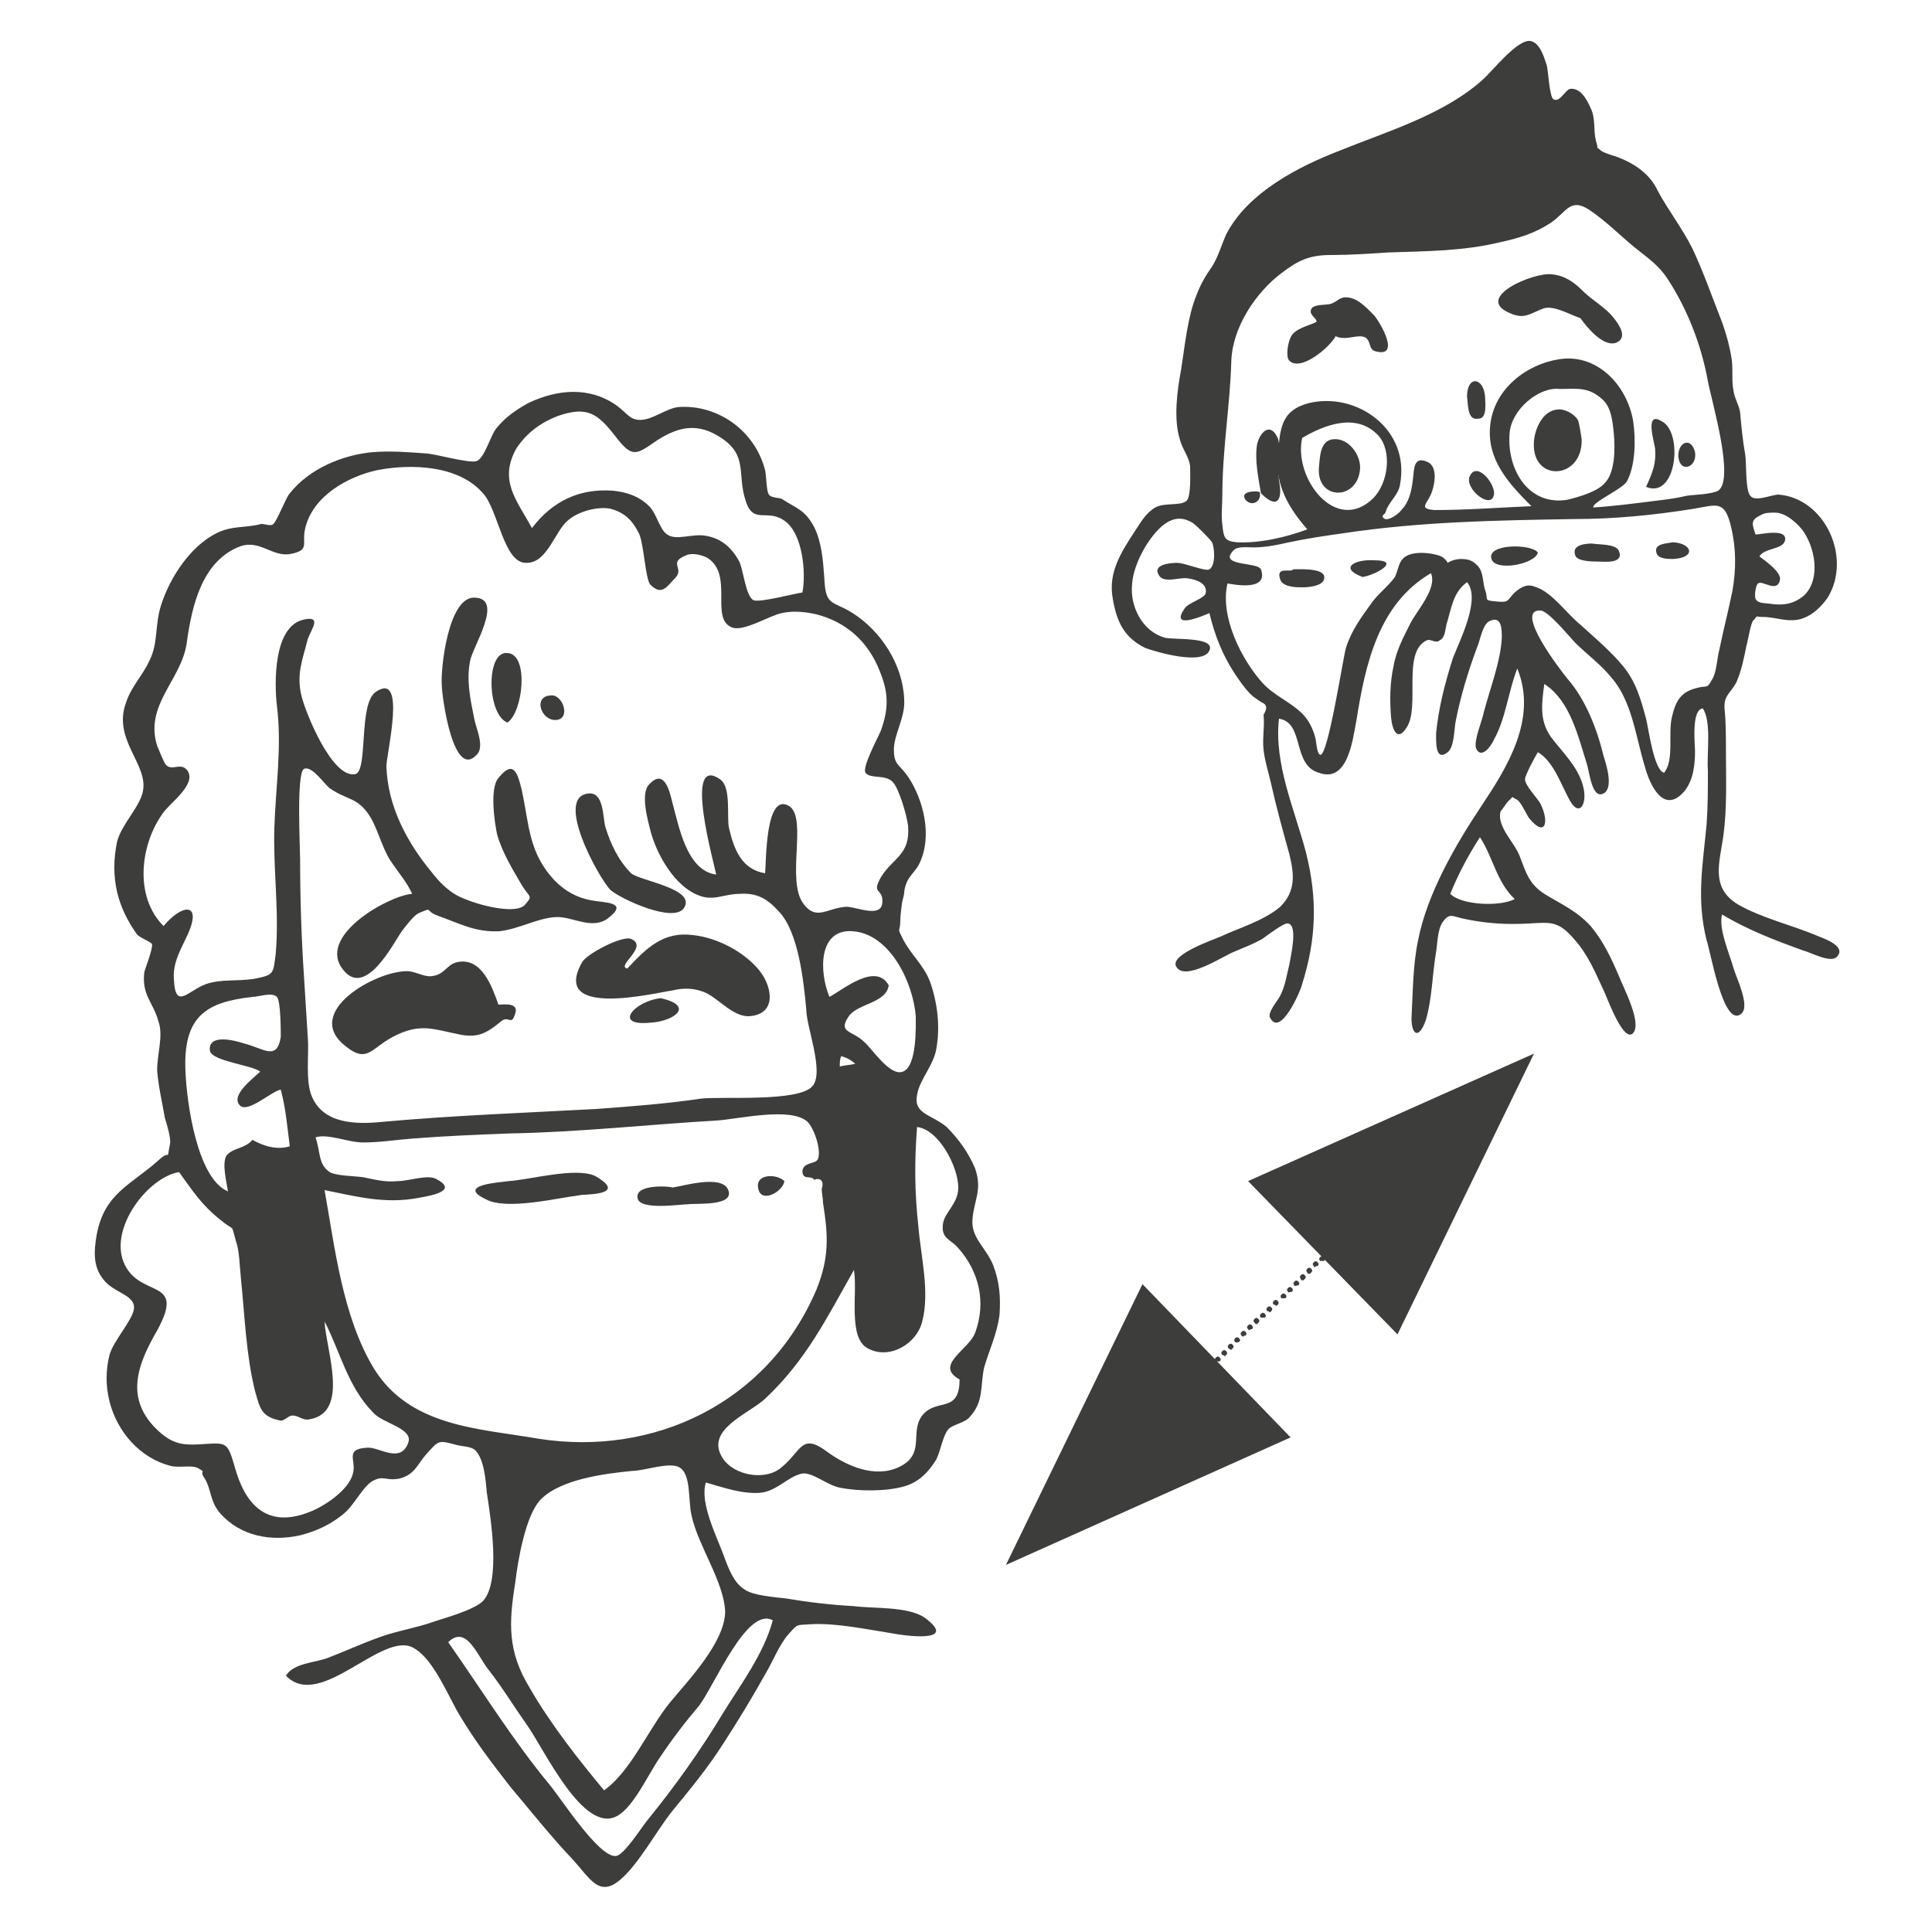 

<svg id="svg-69" version="1.1"  xmlns="http://www.w3.org/2000/svg" xmlns:xlink="http://www.w3.org/1999/xlink" x="0px" y="0px"
	 viewBox="0 0 150 150" style="enable-background:new 0 0 150 150;" xml:space="preserve">
<style type="text/css">
	.st0-69{fill:#3D3D3B;}
</style>
<g>
	<path class="st0-69" d="M65.2,82.8c0.4-0.1,0.7-0.1,1.2-0.2c-0.3-0.3-0.7-0.5-1.1-0.6C65.2,82.3,65.2,82.5,65.2,82.8 M69,76.5
		c-0.2,1.4-2.4,1.4-3.1,2.4c-0.9,1.3,0.3,1.1,1.2,2c0.6,0.5,2,2.7,3,2.3c1.1-0.4,1-3.5,1-4.3c-0.2-2.6-2-6.4-4.9-6.6
		c-2.7-0.2-2.6,3.2-1.8,5.1C65.5,76.8,68,74.7,69,76.5 M60,125.8c-2-1.1-4.5,5-5.7,6.6c-1.1,1.3-2.1,2.6-3.1,4.1
		c-0.9,1.3-2,3.8-3.3,4.5c-2.6,1.4-5.6-5.1-7-7.1c-1-1.4-1.9-2.9-3-4.3c-0.8-1-1.7-3.5-3.1-2.1c2.6,3.7,5,7.6,7.9,11.1
		c0.9,1.1,3.8,5.6,5.1,5.5c0.6,0,2-2.2,2.4-2.7c2.2-2.7,4.2-5.5,6-8.5C57.5,130.8,59.3,128.4,60,125.8 M19.6,88.5
		c0.9,0.5,1.9,0.8,2.9,0.5c-0.2-1.5-0.3-2.9-0.7-4.4c-0.7,0.1-2.6,1.9-3.2,1.2c-0.7-0.8,1.1-2.1,1.6-2.6c-0.6-0.5-3.7-0.8-3.9-1.6
		c-0.2-1.4,2-0.8,2.6-0.6c1.6,0.4,2.6,1.4,2.9-0.5c0-0.4,0-2.8-0.3-3.1c-0.4-0.4-1.4,0-1.9,0c-3.6,0.4-5.4,1.5-5.2,5.8
		c0.1,2.4,0.9,8.3,3.3,9.3c-0.1-0.7-0.5-2.2-0.1-2.8C18.1,89.1,19,89.2,19.6,88.5 M62.3,46c0.3-1.6,0-4.5-1.3-5.5
		c-1.4-1.1-2.5,0.3-3.1-1.6c-0.7-2.1,0.2-3.5-1.9-4.9c-1.8-1.2-3.3-0.9-5,0.2c-1.6,1.1-1.9,1.4-3.2-0.3c-1.4-1.8-2.2-2.4-4.5-1.6
		c-1.3,0.5-2.4,1.3-3.2,2.5c-1.4,2.5,0,4,1.2,6.2c1.6-2.1,3.7-3.1,6.3-2.9c1,0.1,2,0.4,2.8,1.2c0.6,0.6,0.8,1.8,1.4,2.2
		c0.7,0.5,2-0.1,3,0.1c1.2,0.2,2,0.9,2.6,2c0.3,0.6,0.5,2.7,1.1,3C59,46.8,61.6,46.1,62.3,46 M74.5,107.1c-2-1.1,0.7-2.3,1.2-3.6
		c0.9-2.4,0.3-4.8-1.3-6.6c-0.6-0.7-1.3-0.7-1.2-1.8c0.1-1,1.2-1.6,1.2-2.9c0-1.6-1.5-4.5-3.2-4.7c-0.2,2.6-0.2,5,0.1,7.7
		c0.2,2.4,0.9,5.1,0.3,7.4c-0.4,1.7-2.5,3-4.2,2.1c-1.6-0.8-0.8-4.3-1.1-6.1c-2.1,3.7-3.7,7-6.9,10c-1.3,1.2-4.7,2.4-3.3,4.6
		c0.9,1.4,3.4,1.8,4.6,0.7c1.5-1.2,1.5-2.7,3.5-1.2c1.5,1.1,3.7,2.1,5.6,1.2c2.1-1,0.8-2.7,1.8-4C72.7,108.5,74.5,109.8,74.5,107.1
		 M13.9,91c-2.4,0.4-5.4,4.3-4.3,7c1.2,2.9,4.9,1.1,2.6,5.3c-1.5,2.6-2.6,5.3,0.1,7.8c1.3,1.2,2.2,1.1,3.8,1c1.5-0.1,1.6,0,2.1,1.7
		c0.8,3,2.5,4.9,5.8,3.6c1.1-0.4,3.1-1.7,3.4-3c0.3-1-0.7-1.9,1.1-2c0.9-0.1,2.6,1.3,3.2-0.4c0.4-1.1-2-1.5-2.7-2.3
		c-2-2-2.6-4.8-3.8-7.1c0.1,2.2,2,7.1-1.2,7.6c-0.5,0.1-0.8-0.3-1.3-0.3c-0.3,0-0.6,0.4-0.9,0.4c-1.5-0.3-1.6-0.9-2-2.3
		c-0.7-2.8-0.8-5.9-1.1-8.8c-0.1-0.9-0.1-2.1-0.4-2.9c-0.4-1.4,0-0.6-1.2-1.6C15.6,93.5,15,92.5,13.9,91 M46.9,139
		c2.1-1.5,3.4-4.7,5.1-6.8c1.4-1.7,4.3-4.7,4.3-7.1c-0.1-2.3-2.1-5.1-2.6-7.4c-0.3-1.2,0-3.3-1-3.8c-0.8-0.4-2.7,0.3-3.6,0.3
		c-2,0.2-5.5,0.6-7.1,2.2c-1.2,1.2-1.8,4.8-2,6.5c-0.5,3.1-0.6,5.3,1.1,8.1C42.7,133.8,44.9,136.6,46.9,139 M25.2,92.4
		c0.8,4.5,1.4,9.8,3.8,13.8c2.8,4.6,8.2,4.7,12.8,5.5c8.9,1.4,17.8-2.7,21.6-11.6c1-2.5,0.9-4.2,0.5-6.7c0-0.4-0.1-0.7-0.1-1.1
		c0.2-0.6-0.1-0.9-0.6-0.7c-0.2-0.4-0.9,0.1-0.9-0.7c0.1-0.7,1-0.5,1.2-0.9c0.3-0.7-0.3-2.4-0.8-2.9c-1.3-1.2-5.4-0.2-7.1-0.1
		C50.4,87.3,45,87.9,39.6,88c-2.6,0.1-5.1,0.2-7.6,0.4c-1.3,0.1-2.5,0.3-3.8,0.3c-1.2,0-2.7-0.7-3.7-0.4c0.4,1.2,0.2,2.1,1.1,2.7
		c0.5,0.3,1.9,0.3,2.6,0.4c1,0.2,1.7,0.4,2.7,0.3c0.8,0,2.2-0.5,2.9-0.2c1.8,0.9-0.1,1.3-1.3,1.5C29.9,93.5,27.7,92.9,25.2,92.4
		 M12.7,71.9c1.4-1.7,3-1.9,1.9,0.6c-0.5,1.1-1.2,2.2-1.1,3.5c0.1,2.5,1.1,0.9,2.5,0.4c1.2-0.4,2.4-0.2,3.7-0.4
		c1.6-0.3,1.5-0.4,1.7-1.9c0.3-3.2-0.2-6.6-0.1-9.8c0.1-3.2,0.6-6.3,0.2-9.5c-0.2-1.7-0.3-6.2,2.1-6.7c1.4-0.3,0.6,0.7,0.3,1.5
		c-0.4,1.6-0.9,2.7-0.5,4.4c0.3,1.3,2.4,6.5,4.2,6.1c1-0.3,0.2-5.5,1.6-6.4c2.4-1.6,0.8,4.8,0.8,5.8c0.1,3.1,1.6,5.9,3.5,8.2
		c0.7,0.9,1.5,1.7,2.6,2.1c0.9,0.4,4,1.3,4.7,0.4c0.6-0.7,0.3-0.5-0.3-1.5c-0.7-1.2-1.5-2.5-1.9-3.9c-0.2-0.9-0.6-3.6,0.1-4.4
		c1.2-1.5,1.5-0.3,1.8,0.9c0.6,2.7,0.5,4.9,2.6,7.1c0.8,0.8,1.7,1.3,2.8,1.5c1,0.2,3,0.1,1.3,1.4c-1.2,0.9-2.7-0.1-3.9-0.1
		c-1.4,0-2.9,0.9-4.5,1.1c-1.9,0.1-3.1-0.6-4.8-1.2c-1.1-0.4-0.3-0.7-1.5-0.2c-0.4,0.2-1,1-1.3,1.4c-0.6,0.8-2.9,5.5-4.7,2.8
		c-1.7-2.6,3.8-5.6,5.5-5.7c-0.4-0.9-1.1-1.7-1.7-2.6c-0.7-1.1-1-2.6-1.7-3.6c-0.9-1.3-1.7-1.1-3-2c-0.4-0.3-1.4-1.8-2-1.5
		c-0.6,0.3-0.3,6.1-0.3,7c0,3,0.1,6.1,0.3,9.1c0.1,1.6,0.2,3.2,0.3,4.8c0.1,1.2-0.2,3.3,0.3,4.5c0.9,2.2,3.5,2.2,5.5,2
		c5.5-0.5,11.1-0.7,16.6-1c2.7-0.2,5.4-0.4,8.1-0.8c1.6-0.2,7.7,0.3,8.7-1c0.9-1.1-0.5-4.6-0.5-5.9c-0.2-2.2-0.6-6-2.1-7.6
		c-0.9-1-1.7-1.5-3.1-1.4c-1.2,0-2,0.6-3.2,0.1c-1.8-0.7-3.2-3.1-3.7-5c-0.2-0.8-0.8-2.9-0.1-3.6c1.2-1.3,1.6,0.6,1.8,1.4
		c0.5,1.8,1.1,5.3,3.4,5.6c-0.1-0.7-2.6-9.4,0.3-7.4c0.9,0.6,0.5,2.9,0.7,3.8c0.4,1.7,1,3.2,2.8,3.5c0.1-0.9,0-6.4,1.9-5.2
		c1.4,1-0.3,5.8,1.1,7.6c1,1.3,1.8,0.3,3.3,0.2c0.8,0,2.7,0.9,2.8-0.3c0.1-1.2-0.9-0.6-0.1-2c0.9-1.5,2.3-1.7,2.1-4
		c-0.1-0.8-0.7-2.9-1.2-3.4c-0.6-0.6-1.7-0.2-2.1-0.7c-0.3-0.4,1-2.8,1.2-3.3c0.6-1.7,0.6-2.9-0.1-4.6c-0.9-2.3-2.6-3.8-4.9-4.4
		c-0.9-0.2-1.8-0.3-2.7-0.1c-1,0.2-3,1.5-3.9,1.1c-1.7-0.7,0.2-4.1-1.9-5.4c-0.4-0.2-1.1-0.4-1.6-0.2c-1.5,0.6-0.1,1-0.9,1.8
		c-0.6,0.6-1,1.4-1.9,0.5c-0.4-0.4-0.5-3.2-0.9-4c-0.5-1-1.1-1.6-2.2-1.9c-1-0.2-2.5,0.2-3.3,0.9c-1,0.8-1.6,3.3-3.2,3.3
		c-1.8,0.1-2.2-4.1-3.4-5.4c-1.9-2.2-5.6-2.3-8.2-1.8C27,37,24.3,38.5,23.7,41c-0.3,1.2,0.4,1.7-1.1,2c-1.4,0.3-2.4-1.1-3.9-0.6
		c-3,1.1-3.8,4.6-4.2,7.5c-0.4,2.9-3.3,4.8-2.3,8c0.1,0.2,0.5,1.3,0.7,1.5c0.5,0.5,1.2-0.3,1.7,0.5c0.6,1.1-1.5,2.5-2,3.3
		C10.9,65.6,10.4,69.6,12.7,71.9 M22.2,130.1c0.6-1,2.3-1,3.3-1.4c1.3-0.5,2.6-1.1,4-1.6c1.4-0.5,2.8-0.7,4.2-1.2
		c0.9-0.3,3.1-0.9,3.8-1.6c1.4-1.5,0.6-6.4,0.3-8.4c-0.1-1-0.2-2.6-0.9-3.3c-0.3-0.3-1-0.3-1.4-0.4c-1.5-0.4-1.4-0.4-2.4,0.7
		c-0.7,0.8-0.9,1.6-2.1,1.9c-1.1,0.2-1.2-0.3-2.1,0.2c-0.8,0.5-1.4,1.9-2.3,2.6c-1,0.8-2.1,1.3-3.3,1.6c-2.2,0.5-4.6,0.1-6.2-1.7
		c-0.8-0.9-0.7-1.9-1.2-2.7c-0.5-0.7,0.2-0.4-0.5-0.8c-0.5-0.3-1.5,0-2.2-0.2c-2.3-0.6-4.1-2.6-4.7-5c-0.3-1.2-0.3-2.4,0-3.6
		c0.3-1.1,1.8-2.7,1.9-3.6c0.1-1.1-1.6-1.2-2.4-2.3c-0.8-1-0.7-2.2-0.5-3.4c0.6-3.3,2.7-3.9,4.9-5.9c0.9-0.8,0.5,0.3,0.8-1.2
		c0.1-0.4-0.3-1.7-0.4-2c-0.2-1.2-0.5-2.4-0.6-3.7c0-1.3,0.5-2.7,0.1-3.8c-0.4-1.5-1.3-2-1.1-3.8c0-0.1,0.7-1.9,0.6-2.2
		c-0.1-0.2-1-0.5-1.2-0.8c-0.7-1-1.2-2-1.5-3.2c-0.3-1.3-0.3-2.6,0-4c0.4-1.4,1.8-2.7,2-3.9c0.4-2.1-2.4-4-1.3-6.9
		c0.4-1.2,1.3-2.1,1.8-3.2c0.7-1.4,0.4-2.7,0.9-4.3c0.7-2.2,2.3-4.6,4.3-5.6c1.2-0.6,2.2-0.4,3.4-0.7c0.2-0.1,0.8,0.2,1,0
		c0.3-0.2,1-2.1,1.3-2.4c1.5-1.9,4.1-3,6.5-3.2c1.3-0.1,2.7,0,4,0.1c0.7,0,3.4,0.8,4,0.6c0.6-0.2,1.1-2,1.5-2.5
		c0.7-0.9,1.6-1.5,2.5-2c2.3-1.1,4.8-1.3,6.9,0.2c0.8,0.6,1,1.1,1.8,1.1c1,0,2-0.9,3-1c3-0.2,5.9,1.8,6.7,4.9
		c0.1,0.4,0.1,1.7,0.3,1.9c0.2,0.3,0.9,0.2,1.1,0.4c1.1,0.7,1.7,0.8,2.4,2.1c0.6,1.2,0.7,2.6,0.8,4c0.1,2.2,0.6,1.7,2.2,2.7
		c2.2,1.4,3.9,4,4,6.7c0.1,1.4-0.8,2.7-0.8,3.9c0,1.2,0.4,1.1,1.1,2.1c1.2,1.8,1.9,4.6,0.9,6.7c-0.2,0.5-0.8,1-1,1.5
		c-0.3,0.8-0.1,0.6-0.3,1.3c-0.1,0.3-0.2,1.4-0.2,1.6c0,1.1-0.3,0.5,0.2,1.5c0.6,1.2,1.6,2,2.1,3.3c0.6,1.7,0.8,3.5,0.5,5.2
		c-0.2,1.3-1.3,2.4-1.5,3.6c-0.3,1.5,1.1,1.5,2.3,2.5c0.9,0.9,1.7,2,2.2,3.2c0.6,1.7-0.1,2.5-0.2,4c-0.1,1.4,1,2.1,1.6,3.5
		c0.5,1.3,0.6,2.5,0.5,3.9c-0.2,1.5-0.8,2.7-1.2,4.1c-0.3,1.4,0,2.6-1.1,3.8c-0.4,0.5-1.4,0.6-1.7,1c-0.4,0.5-0.6,1.7-0.9,2.3
		c-0.6,1-1.4,1.8-2.5,2.1c-1.4,0.4-3.5,0.4-5,0.1c-1-0.2-2.1-1.2-2.9-1.1c-1.1,0.2-2,1.4-3.3,1.5c-1.4,0.1-2.8-0.4-4.2-0.8
		c-0.5,1.6,0.9,4.3,1.4,5.7c0.4,1.1,0.8,2.1,1.6,2.6c0.7,0.5,2.4,0.6,3.2,0.7c1.8,0.3,3.5,0.5,5.3,0.6c1.5,0.2,4.2,0,5.5,0.9
		c2.7,2-1.6,1.4-2.6,1.2c-1.9-0.3-4.3-0.8-6.2-0.7c-1.2,0.1-1-0.1-1.8,0.8c-0.7,0.8-1.2,2.1-1.8,3.1c-1,1.8-2.1,3.6-3.2,5.3
		c-1.2,1.9-2.6,3.6-4,5.3c-1.2,1.5-2.6,4.1-4,5.3c-1.7,1.5-2.4-0.1-3.8-1.6c-1.7-1.8-3.2-3.7-4.8-5.6c-1.4-1.8-2.7-3.5-3.9-5.5
		c-0.9-1.5-2-4.3-3.5-5.2C29.8,126.4,24.9,132.9,22.2,130.1"/>
	<path class="st0-69" d="M38.7,78c0.4,0,1.6-0.2,1.3,0.7c-0.3,1-0.5,0.1-1.1,0.6c-1.2,1-1.9,1.3-3.3,1c-2-0.4-3-0.9-5.1,0.2
		c-1.7,0.9-2,2.1-3.7,0.7c-3.3-2.6,2.3-5.8,4.8-5.8c0.6,0,1.2,0.4,1.8,0.4c1.2-0.1,1.2-0.9,2.1-1.1C37.4,74.3,38.2,76.6,38.7,78"/>
	<path class="st0-69" d="M48.7,75.2c1.5-1.6,2.8-2.9,5.1-2.6c1.9,0.2,4,1.3,5.2,2.8c1,1.3,1.3,3.4-0.9,3.5c-1.3,0-2.4-1.5-3.5-1.9
		c-0.8-0.3-1.6-0.3-2.4-0.1c-1.4,0.2-9.5,2.2-7-2.2c0.3-0.6,3.1-2.1,3.8-1.8C50.4,73.5,47.8,75,48.7,75.2"/>
	<path class="st0-69" d="M34.3,53.2c-0.1-1.3,0.5-6.8,2.5-6.8c2.4,0-0.1,3.8-0.3,4.9c-0.3,1.5,0,2.9,0.3,4.4c0.1,0.7,0.8,2.1,0.3,2.8
		C35.2,60.8,34.3,54,34.3,53.2"/>
	<path class="st0-69" d="M45.8,61.6c1.1,0,1,1.9,1.2,2.6c0.4,1.3,1,2.6,2,3.6c0.7,0.6,5.1,1.2,4.1,2.7c-0.8,1.2-4.9-0.7-5.7-1.4
		C46.5,68.2,42.9,61.7,45.8,61.6"/>
	<path class="st0-69" d="M39.4,56.1c-1.6-0.6-1.7-5.6,0-5.4C41.1,50.8,40.6,55.3,39.4,56.1"/>
	<path class="st0-69" d="M51.3,77.5c2.7,0.6,1,1.8-0.8,1.9C47.5,79.7,49.3,77.7,51.3,77.5"/>
	<path class="st0-69" d="M43.1,55.9c-1.1,0-1.7-1.8-0.4-1.9C43.7,53.8,44.4,55.9,43.1,55.9"/>
	<path class="st0-69" d="M45,92.8c-1.7,0.2-5.7,1.2-7.3,0.3c-2.3-1.1,1.1-1.3,1.8-1.4c1.6-0.1,5.2-1.1,6.7-0.4C49,92.9,45,92.7,45,92.8
		"/>
	<path class="st0-69" d="M52.2,92.2c0.8-0.1,3.7-1,4.3,0.1c0.7,1.4-2.5,1.1-3.1,1.2c-0.6,0-3.8,0.5-3.9-0.5
		C49.3,91.9,52.1,92.1,52.2,92.2"/>
	<path class="st0-69" d="M60.9,91.7c-0.1,0.8-1.7,1.7-2,0.7C58.5,91.1,60.3,91.1,60.9,91.7"/>
	<path class="st0-69" d="M112.6,69.4c0.9,0.9,3.9,1,5,0.4c-1.4-1.3-1.7-3.3-2.7-4.8C114,66.4,113.2,67.9,112.6,69.4 M136.3,41.5
		c0.4,0,2.4-0.5,2.3,0.4c-0.1,0.8-1.6,0.6-2,1.3c0.4,0.3,1.7,1.2,1.6,1.8c-0.2,1.1-1.4,0-1.7,0.3c-0.2,0.1-0.3,1-0.2,1.2
		c0.2,0.4,0.8,0.3,1.3,0.4c0.9,0.1,1.7,0,2.5-0.7c1.3-1.3,0.8-3.8-0.2-5.1c-0.5-0.6-1.3-1.3-2.1-1.3c-0.4,0-0.8,0-1.1,0.2
		C135.8,40.4,136.1,40.8,136.3,41.5 M101.1,34c-0.7,3.1,2.6,7.5,5.5,4.7c1.2-1.2,1.5-3.7,0.4-4.9C105.3,32,102.8,33,101.1,34
		 M121.1,30.2c-1.6-0.2-3.8,1.6-3.9,3.5c-0.2,2.8,1.5,5.6,4.5,5.1c0.8-0.2,2.3-0.6,2.9-1.3c0.8-0.8,0.8-2.7,0.7-3.8
		c-0.1-1-0.2-2.1-0.9-2.7C123.3,30,122.4,30.2,121.1,30.2 M95.3,45.3c-0.6,2.6,1.1,5.9,2.7,7.7c0.9,1,2.2,1.5,3.1,2.4
		c0.5,0.5,0.8,1.1,1,1.8c0.1,0.2,0.1,1.3,0.4,1.4c0.6,0.2,1.8-7.7,2-8.3c0.4-1.3,1.2-2.4,2-3.5c0.5-0.7,1.3-1.3,1.8-2
		c0.2-0.4,0.3-1.1,0.6-1.4c0.6-0.7,2.3-0.5,3-0.2c0.2,0.1,0.4,0.3,0.5,0.5c0.3-0.2,0.7-0.3,1-0.3c0.6,0,0.9,0.1,1.3,0.5
		c0.5,0.5,0.4,1.3,0.6,1.9c0.3,0.8-0.2,0.8,0.9,0.9c1,0.1,0.8-0.1,1.4-0.7c0.6-0.5,1-0.7,1.7-0.4c1.2,0.4,2.4,2.1,3.4,2.9
		c1.1,1,2.3,2,3.3,3.2c1,1.2,1.4,2.6,1.8,4.1c0.2,0.8,0.6,4,1.4,4.2c0.8-1,0.3-3,0.6-4.3c0.3-1.3,0.7-2,2-2.3
		c0.8-0.2,0.7,0.1,1.1-0.6c0.4-0.6,0.4-1.7,0.6-2.4c0.3-1.5,0.7-3,1-4.5c0.3-1.7,0.3-3.3-0.1-5c-0.5-2.1-1.1-1.7-2.9-1.4
		c-3.1,0.5-6.2,0.8-9.3,0.8c-6.1,0.1-11.9,0.2-17.9,1.1c-1.4,0.2-2.8,0.4-4.2,0.7c-0.9,0.2-1.8,0.4-2.8,0.4c-0.4,0-1.2-0.1-1.5,0.2
		c-1.3,1.3,1.8,0.9,2.1,1.5C98.5,45.9,95.9,45.4,95.3,45.3 M118.9,39.3c-1.7-1.7-3.5-3.6-3.2-6.3c0.3-2.8,2.8-4.7,5.3-5.1
		c2.9-0.5,5.3,1.9,5.8,4.8c0.2,1.4,0.2,3.4-0.5,4.7c-0.4,0.6-2.7,1.6-2.6,2c1.6-0.1,3.1-0.3,4.7-0.5c0.8-0.1,1.7-0.2,2.5-0.4
		c0.6-0.1,1.9-0.1,2.5-0.4c1.3-0.9-0.5-6.9-0.8-8.5c-0.5-2.8-1.6-5.6-3.1-7.9c-0.7-1.1-1.6-1.7-2.6-2.5c-1.2-1-2.3-2.1-3.5-2.9
		c-1.5-1-1.8,0.2-3,1c-1.2,0.8-2.5,1.2-3.9,1.5c-2.9,0.7-5.7,0.7-8.7,0.8c-1.5,0.1-3,0.2-4.5,0.2c-1.6,0-2.5,0.4-3.8,1.4
		c-2,1.5-3.8,4.2-3.9,6.8c-0.1,3.5-0.7,6.9-0.7,10.5c0,0.7-0.1,1.5,0,2.2c0.1,1.1,0.2,1.3,1.1,1.4c1.8,0.1,3.9-0.4,5.5-1
		c-1.4-1.6-2.5-3.4-2.3-5.7c0.2-2.1,0.2-3.5,2.4-4.1c3.7-0.9,7.9,2,7.1,6.3c-0.1,0.8-0.9,1.4-1.1,2.1c0,0.2-0.4,0.3-0.2,0.5
		c0.3,0.4,1.3-0.4,1.4-0.6c0.6-0.6,0.8-1.5,0.9-2.4c0.1-0.7,0-1.9,1.2-1.3c0.7,0.4,0.5,1.6,0.3,2.2c-0.3,1-1.2,1.4,0.2,1.5
		C113.9,39.6,116.5,39.4,118.9,39.3 M99.3,55.8c-0.4,3.5,1.2,7,2.1,10.4c0.9,3.6,0.8,6.7-0.3,10.2c-0.1,0.5-1.7,4.2-2.5,2.6
		c-0.2-0.4,0.6-1.3,0.8-1.7c0.4-0.8,0.5-1.6,0.7-2.4c0.1-0.6,0.7-3.1-0.1-3.2c-0.3-0.1-1.7,1-2,1.2c-0.7,0.4-1.5,0.7-2.2,1
		c-0.8,0.3-3.9,2.4-4.5,1.1c-0.4-0.9,2.8-2,3.5-2.3c1.5-0.7,3.3-1.2,4.6-2.3c1.2-1.2,1.1-2.5,0.7-4.1c-0.5-1.8-1-3.6-1.4-5.4
		c-0.2-0.9-0.5-1.8-0.6-2.7c-0.1-0.9,0.1-1.8,0-2.7c0.3-0.5,0.3-0.8-0.2-1c-0.3-0.2-0.6-0.4-0.8-0.6c-0.5-0.5-0.9-1.1-1.3-1.7
		c-0.9-1.4-1.5-2.9-1.9-4.6c-0.7,0.3-3.1,1.3-1.9-0.4c0.3-0.4,1.4-0.7,1.6-1.1c0.2-0.8-0.7-1.1-1.4-1.2c-0.6-0.1-1.8,0.4-2.2-0.2
		c-0.6-0.9,0.9-1,1.4-1c0.6,0,2.2,0.7,2.5,0.5c0.5-0.3,0.4-1.7,0.2-2.1c-0.2-0.3-1.2-1.3-1.5-1.5c-0.8-0.5-1.5-0.4-2.2,0.1
		c-1.2,0.9-2.4,3.1-2.5,4.6c-0.2,1.8,0.8,3.7,2.5,4.2c0.6,0.2,4-0.1,3.5,1c-0.5,1.2-4.2,0.1-5-0.2c-1.6-0.8-2.2-2-2.5-3.8
		c-0.4-2.1,0.7-3.7,1.8-5.4c0.4-0.6,0.8-1.3,1.5-1.7c0.7-0.4,1.9-0.1,2.4-0.5c0.4-0.3,0.3-2.2,0.3-2.7c-0.1-0.8-0.6-1.3-0.8-2.1
		c-0.5-1.6-0.2-3.8,0.1-5.4c0.3-1.9,0.5-4.1,1.2-5.8c0.3-0.8,0.7-1.5,1.2-2.2c0.5-0.8,0.7-1.6,1.1-2.5c1.7-3.3,5.7-5.3,8.8-6.5
		c3.7-1.5,8.1-2.8,11.1-5.5c0.8-0.7,2.8-3.3,3.8-3c0.7,0.2,1,1.3,1.2,1.9c0.1,0.4,0.2,2.4,0.5,2.6c0.5,0.3,0.9-0.7,1.3-0.8
		c0.8-0.1,1.3,0.8,1.6,1.5c0.4,0.8,0.2,1.7,0.4,2.5c0.3,1-0.1,0.3,0.4,0.8c0.3,0.2,1,0.4,1.3,0.5c1.3,0.5,2.5,1.3,3.1,2.6
		c0.8,1.5,1.9,2.9,2.7,4.5c0.8,1.7,1.4,3.4,2.1,5.2c0.4,1,0.7,2,0.9,3.1c0.2,0.9,0,1.9,0.2,2.8c0.1,0.6,0.4,1,0.5,1.6
		c0.1,1.1,0.2,2.2,0.4,3.3c0.1,0.6,0,2.8,0.4,3.2c0.4,0.5,1.6-0.1,2.2-0.1c3.6,0.3,5.7,4.9,3.8,8c-0.5,0.7-1.1,1.3-1.9,1.6
		c-1.1,0.4-2.1-0.1-3.1-0.1c-0.8,0-0.3-0.2-0.8,0.3c-0.2,0.3-0.4,1.6-0.5,1.9c-0.2,1-0.4,2-0.8,2.9c-0.5,0.9-1,1-0.9,2.1
		c0.1,1,0.1,2.1,0.1,3.1c0,2.3,0.1,4.5-0.2,6.7c-0.3,2.1-1,4,1.1,5.3c1.9,1.1,4.2,1.6,6.3,2.5c0.5,0.2,2.2,0.8,1.4,1.6
		c-0.5,0.5-2.1-0.4-2.6-0.5c-2.2-0.8-4.3-1.6-6.3-2.8c-0.3,1.1,0.6,3.1,0.9,4.2c0.2,0.7,1.3,2.9,0.6,3.5c-1.4,1.2-2.4-4.9-2.7-5.7
		c-0.8-3.2-0.3-5.8,0-9c0.1-1.4,0.1-2.8,0.1-4.2c-0.1-1.3,0.3-3.8-0.4-4.8c-0.9,0.1-0.6,2.8-0.6,3.3c0,1-0.1,2.2-0.8,3.1
		c-1.6,1.9-2.7-0.4-3.1-1.9c-0.7-2.3-1-5.1-2.6-6.9c-0.8-1-1.9-1.8-2.8-2.7c-0.4-0.4-2.1-2.5-2.7-2.5c-2.1-0.1,1.6,4.7,2.1,5.3
		c1.4,1.6,2.3,3.9,2.8,6c0.2,0.6,0.8,2.5,0,2.9c-0.9,0.5-1.1-1.7-1.3-2.3c-0.7-2.2-1.3-4.9-3.3-6.2c-0.2,1.5-0.4,2.8,0.5,4.1
		c0.9,1.2,2.1,2.3,2.5,3.8c0.4,1.4-0.3,2.6-1.1,1c-0.6-1.1-1.2-2.9-2.4-3.6c-0.2,0.3-1,1.8-1,2.1c0,0.5,1,1.5,1.2,1.9
		c0.7,1.4,0.4,2.7-0.9,1.1c-0.2-0.3-0.6-1.2-0.9-1.4c-0.6-0.3-0.2-0.3-0.7,0.1c-0.1,0.1-0.5,0.7-0.6,0.8c-0.3,1.2,1.1,2.4,1.5,3.5
		c0.5,1.3,0.7,2.1,1.9,2.9c1.3,0.8,2.5,1.3,3.6,2.5c1,1.2,1.6,2.5,2.2,3.9c0.3,0.8,1.8,3.6,1.1,4.4c-0.7,0.8-1.9-2.4-2.2-3.1
		c-0.7-1.5-1.3-3-2.4-4.2c-1.2-1.4-1.8-1.3-3.5-1.2c-1.8,0.1-3.4,0-5.2-0.4c-0.8-0.2-1-0.4-1.5,0.3c-0.4,0.6-0.4,1.7-0.5,2.3
		c-0.3,1.7-0.3,3.6-0.8,5.3c-0.6,1.7-1.2,1-1.1-0.4c0.1-1.9,0.1-3.9,0.5-5.8c0.7-3.6,2.9-7.4,4.9-10.4c2-3,4.4-6.8,2.8-10.7
		c-0.7,1.8-0.9,3.9-1.8,5.5c-0.2,0.5-1,1.6-1.4,0.7c-0.2-0.6,0.5-2.2,0.6-2.8c0.5-1.9,1.3-3.9,1.4-5.8c0-0.6,0-1.7-0.9-1.3
		c-0.6,0.2-0.8,1.6-1,2c-0.7,1.9-1.3,3.8-1.7,5.9c-0.1,0.6-0.1,1.9-0.6,2.3c-1,0.8-0.9-0.9-0.9-1.5c0.2-2,0.7-3.9,1.3-5.8
		c0.5-1.3,2.2-4.6,1.1-5.9c-1.1,0.8-1.2,2-1.6,3.3c-0.1,0.4-0.1,1-0.5,1.2c-0.3,0.3-0.7-0.1-1,0c-2,0.9-0.5,5.2-1.6,6.8
		c-0.7,1.1-1.1,0.2-1.2-0.8c-0.1-1.3-0.1-2.7,0.2-4c0.2-1.2,0.8-2.3,1.3-3.3c0.5-1,2.1-2.7,1.6-3.9c-4.1,2.4-5.1,7.1-5.8,11.5
		c-0.3,1.6-0.7,4.8-2.9,4C100.3,59.4,101.3,56.1,99.3,55.8"/>
	<path class="st0-69" d="M122.7,24.7c-0.9-0.3-2.2-1.1-3-0.7c-1,0.4-1.4,0.8-2.5,0.3c-2.8-1.2,1.9-3.2,3.3-3c1,0.1,1.7,0.6,2.4,1.3
		c0.7,0.7,1.8,1.3,2.4,2.1c0.4,0.5,1.1,1.5,0.2,1.9C124.5,27,123.2,25.4,122.7,24.7"/>
	<path class="st0-69" d="M103.7,26.1c-0.4,0.8-2.7,2.8-3.6,1.9c-0.3-0.3-0.1-1.4,0.1-1.8c0.3-0.7,1.4-0.9,2-1.2c0.1-0.3-0.6-0.5-0.4-1
		c0.2-0.4,1.1-0.3,1.5-0.4c0.6-0.2,0.7-0.6,1.4-0.5c0.8,0.1,1.5,0.9,2,1.4c0.5,0.6,2,3.2,0.2,2.8c-0.7-0.1-0.4-0.8-0.9-1.1
		C105.4,25.9,104.5,26.5,103.7,26.1"/>
	<path class="st0-69" d="M97.9,38.3c-0.2-1.2-0.5-2.6-0.3-3.8c0.2-0.9,1-1.8,1.6-0.5c0.3,0.8,0,2.4,0.1,3.3
		C99.6,38.8,99.2,39.6,97.9,38.3L97.9,38.3z"/>
	<path class="st0-69" d="M127.8,37.8c0.5-1.1,0.8-1.8,0.7-3c-0.1-0.6-0.8-2.9,0.5-2.1C130.7,33.5,130.2,38.8,127.8,37.8"/>
	<path class="st0-69" d="M113.9,30.8c0-1.7,1.3-1.5,1.4,0c0,0.4,0.2,1.7-0.5,1.7C113.9,32.7,114,31.4,113.9,30.8"/>
	<path class="st0-69" d="M116,38.3c-0.1,1.4-2.3-0.3-1.9-1.3C114.6,35.8,116,37.4,116,38.3"/>
	<path class="st0-69" d="M130.3,35.4c0-1.1,1-1.5,1.3-0.3C131.8,36.3,130.4,36.8,130.3,35.4"/>
	<path class="st0-69" d="M97.8,38.2c0.2,0.7-0.6,1.2-1.1,0.6C96.2,38.1,97.6,38.1,97.8,38.2"/>
	<path class="st0-69" d="M123.6,42.2c0.5,0.1,1.9,0,2.1,0.6c0.4,1-1.2,0.8-1.6,0.8c-0.4,0-1.7,0-1.8-0.5
		C122,42.3,123.1,42.2,123.6,42.2"/>
	<path class="st0-69" d="M119.4,42.9c-0.2,0.9-3.3,1.5-3.6,0.5C115.4,42.2,118.9,42.2,119.4,42.9"/>
	<path class="st0-69" d="M100.4,44.2c0.5,0,2.2-0.1,2.4,0.5c0.2,0.8-1.2,0.9-1.7,0.9c-0.4,0-1.5,0-1.7-0.6
		C99,43.9,100.3,44.5,100.4,44.2"/>
	<path class="st0-69" d="M105.8,44.8c-1.9-0.7-0.6-1.4,0.9-1.3C108.8,43.5,106.9,44.6,105.8,44.8"/>
	<path class="st0-69" d="M129.9,42.1c1.5,0.1,1.8,1.2,0,1.3c-0.4,0-1.2,0-1.3-0.5C128.4,42.2,129.4,42.2,129.9,42.1"/>
	<path class="st0-69" d="M122.8,34.1c0.1,3.2-4,3.4-3.7,0.1c0.1-1,0.7-2.3,1.8-2.4c0.5-0.1,1.3,0.3,1.6,0.8
		C122.6,32.7,122.8,34.1,122.8,34.1"/>
	<path class="st0-69" d="M102.4,36.3c0.1-1,0.1-2.3,1.4-2.2c1,0.1,1.8,1.2,1.8,2.2C105.5,38.9,102.2,38.9,102.4,36.3"/>
	<path class="st0-69" d="M91.9,108.1c-0.1-0.1-0.1-0.2,0-0.3l0,0c0.1-0.1,0.2-0.1,0.3,0l0,0c0.1,0.1,0.1,0.2,0,0.3l0,0c0,0-0.1,0-0.1,0
		l0,0C92,108.2,91.9,108.2,91.9,108.1z M92.4,107.6c-0.1-0.1-0.1-0.2,0-0.3l0,0c0.1-0.1,0.2-0.1,0.3,0l0,0c0.1,0.1,0.1,0.2,0,0.3
		l0,0c0,0-0.1,0.1-0.1,0.1l0,0C92.5,107.7,92.4,107.7,92.4,107.6z M92.9,107.1c-0.1-0.1-0.1-0.2,0-0.3l0,0c0.1-0.1,0.2-0.1,0.3,0
		l0,0c0.1,0.1,0.1,0.2,0,0.3l0,0c0,0-0.1,0-0.1,0l0,0C93,107.2,92.9,107.2,92.9,107.1z M93.4,106.6c-0.1-0.1-0.1-0.2,0-0.3l0,0
		c0.1-0.1,0.2-0.1,0.3,0l0,0c0.1,0.1,0.1,0.2,0,0.3l0,0c0,0-0.1,0-0.1,0l0,0C93.5,106.7,93.4,106.7,93.4,106.6z M93.9,106.2
		c-0.1-0.1-0.1-0.2,0-0.3l0,0c0.1-0.1,0.2-0.1,0.3,0l0,0c0.1,0.1,0.1,0.2,0,0.3l0,0c0,0-0.1,0.1-0.1,0.1l0,0
		C94,106.2,93.9,106.2,93.9,106.2z M94.4,105.7c-0.1-0.1-0.1-0.2,0-0.3l0,0c0.1-0.1,0.2-0.1,0.3,0l0,0c0.1,0.1,0.1,0.2,0,0.3l0,0
		c0,0-0.1,0-0.1,0l0,0C94.5,105.7,94.4,105.7,94.4,105.7z M94.9,105.2c-0.1-0.1-0.1-0.2,0-0.3l0,0c0.1-0.1,0.2-0.1,0.3,0l0,0
		c0.1,0.1,0.1,0.2,0,0.3l0,0c0,0-0.1,0.1-0.1,0.1l0,0C95,105.2,94.9,105.2,94.9,105.2z M95.4,104.7c-0.1-0.1-0.1-0.2,0-0.3l0,0
		c0.1-0.1,0.2-0.1,0.3,0l0,0c0.1,0.1,0.1,0.2,0,0.3l0,0c0,0-0.1,0.1-0.1,0.1l0,0C95.5,104.8,95.5,104.7,95.4,104.7z M95.9,104.2
		c-0.1-0.1-0.1-0.2,0-0.3l0,0c0.1-0.1,0.2-0.1,0.3,0l0,0c0.1,0.1,0.1,0.2,0,0.3l0,0c0,0-0.1,0-0.1,0l0,0
		C96,104.3,96,104.2,95.9,104.2z M96.4,103.7c-0.1-0.1-0.1-0.2,0-0.3l0,0c0.1-0.1,0.2-0.1,0.3,0l0,0c0.1,0.1,0.1,0.2,0,0.3l0,0
		c0,0-0.1,0-0.1,0l0,0C96.5,103.8,96.5,103.8,96.4,103.7z M96.9,103.2c-0.1-0.1-0.1-0.2,0-0.3l0,0c0.1-0.1,0.2-0.1,0.3,0l0,0
		c0.1,0.1,0.1,0.2,0,0.3l0,0c0,0-0.1,0-0.1,0l0,0C97,103.3,97,103.3,96.9,103.2z M97.4,102.7c-0.1-0.1-0.1-0.2,0-0.3l0,0
		c0.1-0.1,0.2-0.1,0.3,0l0,0c0.1,0.1,0.1,0.2,0,0.3l0,0c0,0-0.1,0.1-0.1,0.1l0,0C97.5,102.8,97.5,102.8,97.4,102.7z M97.9,102.3
		c-0.1-0.1-0.1-0.2,0-0.3l0,0c0.1-0.1,0.2-0.1,0.3,0l0,0c0.1,0.1,0.1,0.2,0,0.3l0,0c0,0-0.1,0-0.1,0l0,0
		C98,102.3,98,102.3,97.9,102.3z M98.4,101.8c-0.1-0.1-0.1-0.2,0-0.3l0,0c0.1-0.1,0.2-0.1,0.3,0l0,0c0.1,0.1,0.1,0.2,0,0.3l0,0
		c0,0-0.1,0.1-0.1,0.1l0,0C98.5,101.8,98.5,101.8,98.4,101.8z M98.9,101.3c-0.1-0.1-0.1-0.2,0-0.3l0,0c0.1-0.1,0.2-0.1,0.3,0l0,0
		c0.1,0.1,0.1,0.2,0,0.3l0,0c0,0-0.1,0.1-0.1,0.1l0,0C99,101.3,99,101.3,98.9,101.3z M99.5,100.8c-0.1-0.1-0.1-0.2,0-0.3l0,0
		c0.1-0.1,0.2-0.1,0.3,0l0,0c0.1,0.1,0.1,0.2,0,0.3l0,0c0,0-0.1,0-0.1,0l0,0C99.5,100.8,99.5,100.8,99.5,100.8z M100,100.3
		c-0.1-0.1-0.1-0.2,0-0.3l0,0c0.1-0.1,0.2-0.1,0.3,0l0,0c0.1,0.1,0.1,0.2,0,0.3l0,0c0,0-0.1,0-0.1,0l0,0
		C100,100.4,100,100.3,100,100.3z M100.5,99.8c-0.1-0.1-0.1-0.2,0-0.3l0,0c0.1-0.1,0.2-0.1,0.3,0l0,0c0.1,0.1,0.1,0.2,0,0.3l0,0
		c0,0-0.1,0-0.1,0l0,0C100.5,99.9,100.5,99.8,100.5,99.8z M101,99.3c-0.1-0.1-0.1-0.2,0-0.3l0,0c0.1-0.1,0.2-0.1,0.3,0l0,0
		c0.1,0.1,0.1,0.2,0,0.3l0,0c0,0-0.1,0.1-0.1,0.1l0,0C101,99.4,101,99.4,101,99.3z M101.5,98.8c-0.1-0.1-0.1-0.2,0-0.3l0,0
		c0.1-0.1,0.2-0.1,0.3,0l0,0c0.1,0.1,0.1,0.2,0,0.3l0,0c0,0-0.1,0.1-0.1,0.1l0,0C101.6,98.9,101.5,98.9,101.5,98.8z M102,98.3
		c-0.1-0.1-0.1-0.2,0-0.3l0,0c0.1-0.1,0.2-0.1,0.3,0l0,0c0.1,0.1,0.1,0.2,0,0.3l0,0c0,0-0.1,0-0.1,0l0,0
		C102.1,98.4,102,98.4,102,98.3z M102.5,97.9c-0.1-0.1-0.1-0.2,0-0.3l0,0c0.1-0.1,0.2-0.1,0.3,0l0,0c0.1,0.1,0.1,0.2,0,0.3l0,0
		c0,0-0.1,0-0.1,0l0,0C102.6,97.9,102.5,97.9,102.5,97.9z M103,97.4c-0.1-0.1-0.1-0.2,0-0.3l0,0c0.1-0.1,0.2-0.1,0.3,0l0,0
		c0.1,0.1,0.1,0.2,0,0.3l0,0c0,0-0.1,0-0.1,0l0,0C103.1,97.4,103,97.4,103,97.4z M103.5,96.9c-0.1-0.1-0.1-0.2,0-0.3l0,0
		c0.1-0.1,0.2-0.1,0.3,0l0,0c0.1,0.1,0.1,0.2,0,0.3l0,0c0,0-0.1,0-0.1,0l0,0C103.6,96.9,103.5,96.9,103.5,96.9z M104,96.4
		c-0.1-0.1-0.1-0.2,0-0.3l0,0c0.1-0.1,0.2-0.1,0.3,0l0,0c0.1,0.1,0.1,0.2,0,0.3l0,0c0,0-0.1,0-0.1,0l0,0
		C104.1,96.4,104,96.4,104,96.4z M104.5,95.9c-0.1-0.1-0.1-0.2,0-0.3l0,0c0.1-0.1,0.2-0.1,0.3,0l0,0c0.1,0.1,0.1,0.2,0,0.3l0,0
		c0,0-0.1,0-0.1,0l0,0C104.6,96,104.5,95.9,104.5,95.9z M105,95.4c-0.1-0.1-0.1-0.2,0-0.3l0,0c0.1-0.1,0.2-0.1,0.3,0l0,0
		c0.1,0.1,0.1,0.2,0,0.3l0,0c0,0-0.1,0.1-0.1,0.1l0,0C105.1,95.5,105,95.5,105,95.4z M105.5,94.9c-0.1-0.1-0.1-0.2,0-0.3l0,0
		c0.1-0.1,0.2-0.1,0.3,0l0,0c0.1,0.1,0.1,0.2,0,0.3l0,0c0,0-0.1,0-0.1,0l0,0C105.6,95,105.5,95,105.5,94.9z"/>
	<path class="st0-69" d="M107,93.5L107,93.5 M90.2,109.8L90.2,109.8"/>
	<polygon class="st0-69" points="78.1,121.5 100.2,111.6 88.7,99.7 	"/>
	<polygon class="st0-69" points="119.1,81.8 96.9,91.7 108.5,103.6 	"/>
</g>
</svg>
